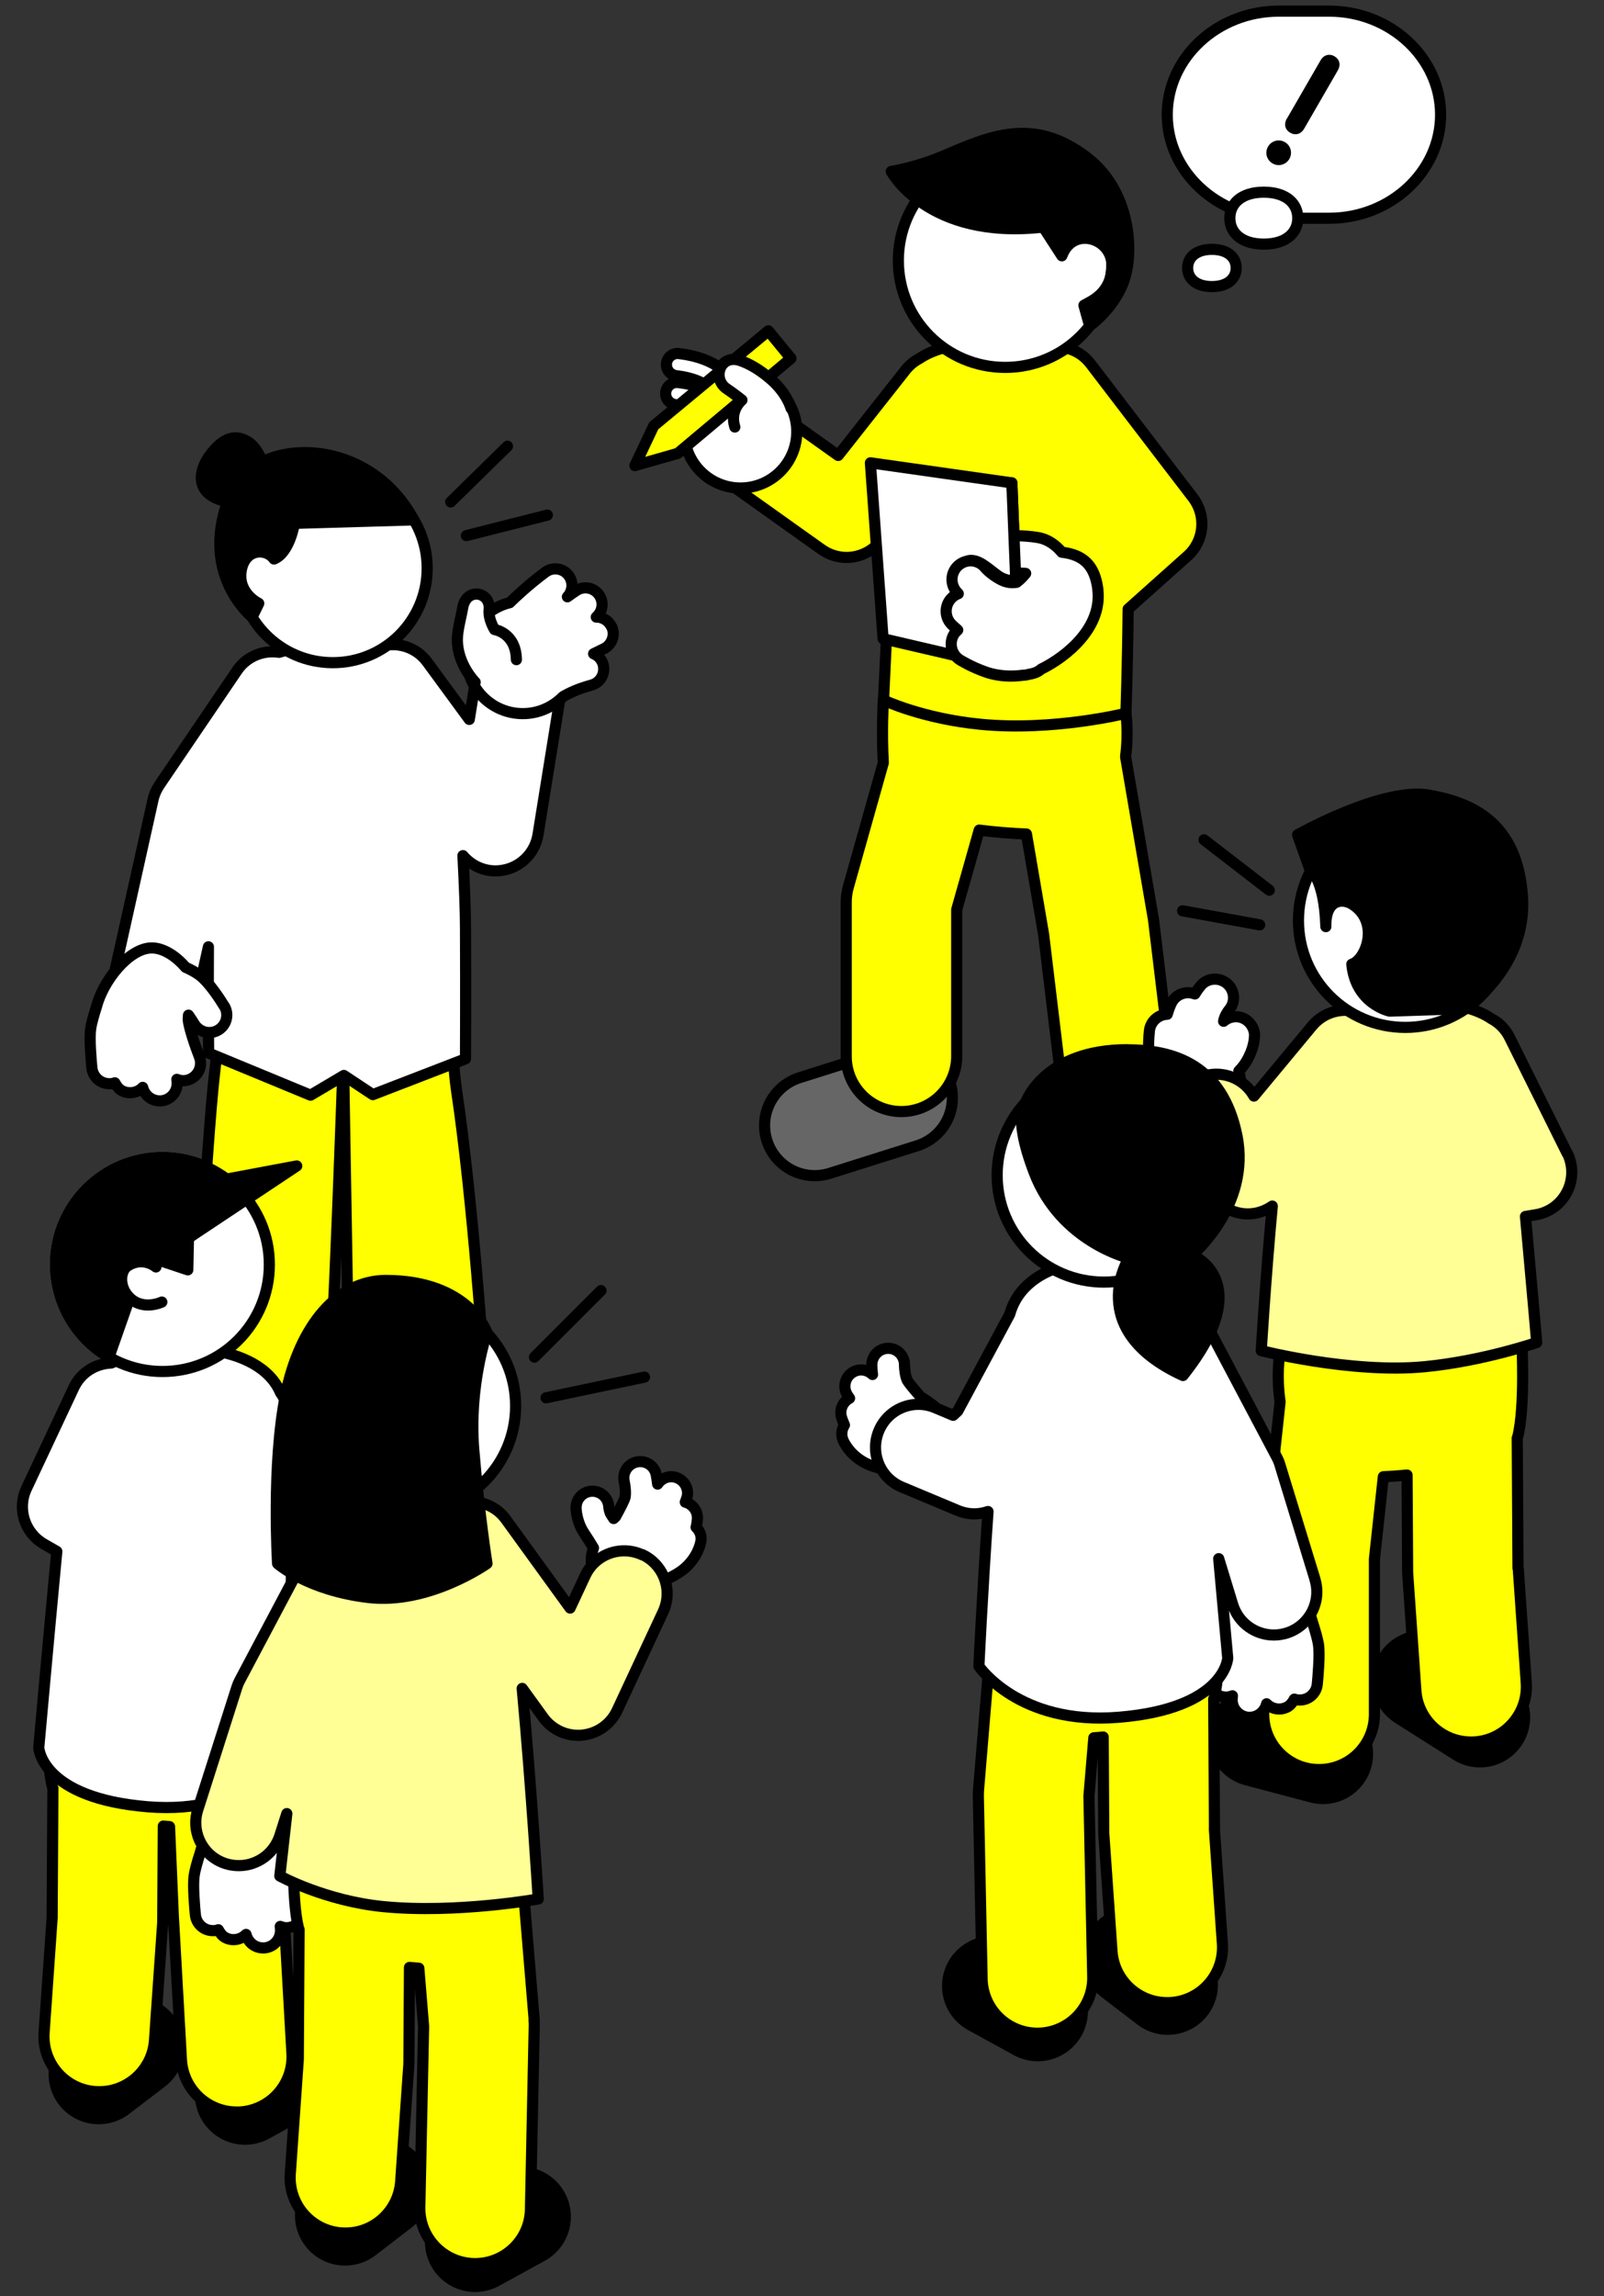 <?xml version="1.0" encoding="UTF-8"?>
<svg id="fig-fv__header" xmlns="http://www.w3.org/2000/svg" viewBox="0 0 144 206">
  <rect x="0" y="0" width="144" height="206" fill="#333333" stroke="none"/>
  <defs>
    <style>
      .cls-1 {
        stroke-width: 9px;
      }

      .cls-1, .cls-2, .cls-3, .cls-4, .cls-5, .cls-6, .cls-7, .cls-8, .cls-9, .cls-10 {
        stroke-linecap: round;
        stroke-linejoin: round;
      }

      .cls-1, .cls-2, .cls-3, .cls-4, .cls-6, .cls-7, .cls-10 {
        fill: none;
      }

      .cls-1, .cls-2, .cls-3, .cls-5, .cls-6, .cls-7, .cls-8, .cls-9 {
        stroke: #000;
      }

      .cls-2 {
        stroke-width: 7px;
      }

      .cls-3 {
        stroke-width: 3px;
      }

      .cls-4 {
        stroke: #666;
        stroke-width: 8px;
      }

      .cls-5, .cls-11 {
        fill: #fff;
      }

      .cls-6 {
        stroke-width: 10px;
      }

      .cls-12, .cls-9 {
        fill: #ff0;
      }

      .cls-10 {
        stroke: #fff;
      }

      .cls-13 {
        fill: #ffff96;
      }
    </style>
  </defs>
  <g>
    <g>
      <line class="cls-6" x1="81" y1="98.49" x2="73.14" y2="100.97"/>
      <line class="cls-4" x1="81" y1="98.49" x2="73.14" y2="100.97"/>
    </g>
    <g>
      <line class="cls-6" x1="99.82" y1="96.31" x2="103.49" y2="103.73"/>
      <line class="cls-4" x1="99.82" y1="96.31" x2="103.49" y2="103.73"/>
    </g>
    <g>
      <path class="cls-12" d="M105.12,95.44l-1.56-12.91c0-.08-.02-.16-.04-.24l-2.47-14.4c.29-2.27.02-3.91.02-3.91l-1.58-.09c-1.1-1.14-2.73-1.73-4.41-1.45-.89.15-1.66.55-2.31,1.08l-6.77-.37s-.03-.01-.04-.02c-.73-.2-1.46-.22-2.16-.1l-4.5-.24s-.16,2.98,0,5.64l-3.14,11.14c-.12.44-.19.89-.19,1.34v13.84c-.01,2.74,2.21,4.97,4.95,4.97h0c2.74,0,4.96-2.22,4.97-4.96v-13.16s2.02-7.13,2.02-7.13c1.42.18,2.87.3,4.24.35l1.54,9,1.54,12.79c.3,2.52,2.45,4.37,4.92,4.37.2,0,.4-.01.6-.04,2.72-.33,4.66-2.8,4.33-5.52Z"/>
      <path class="cls-7" d="M105.12,95.44l-1.56-12.91c0-.08-.02-.16-.04-.24l-2.47-14.4c.29-2.27.02-3.91.02-3.91l-1.58-.09c-1.1-1.14-2.73-1.73-4.41-1.45-.89.15-1.66.55-2.31,1.08l-6.77-.37s-.03-.01-.04-.02c-.73-.2-1.46-.22-2.16-.1l-4.5-.24s-.16,2.98,0,5.64l-3.14,11.14c-.12.44-.19.89-.19,1.34v13.84c-.01,2.74,2.21,4.97,4.95,4.97h0c2.74,0,4.96-2.22,4.97-4.96v-13.16s2.02-7.13,2.02-7.13c1.42.18,2.87.3,4.24.35l1.54,9,1.54,12.79c.3,2.52,2.45,4.37,4.92,4.37.2,0,.4-.01.6-.04,2.72-.33,4.66-2.8,4.33-5.52Z"/>
    </g>
    <g>
      <path class="cls-12" d="M107.1,44.65l-9.21-12.03c-1.06-1.38-2.86-1.83-4.4-1.26-3.99-1.04-8.63-.79-10.96.81-.46.24-.88.58-1.23,1.02l-6.05,7.67-5.23-3.72c-1.74-1.24-4.15-.83-5.39.91-1.24,1.74-.83,4.15.91,5.39l8.22,5.85c.68.48,1.46.72,2.24.72,1.14,0,2.28-.51,3.04-1.47l1.07-1.36c-.43,7.62-.79,15.63-.79,15.63,0,0,3.48,1.66,8.74,2.17,6.55.63,13.02-.99,13.02-.99,0,0,.15-4.19.2-9.35l5.33-4.76c1.51-1.35,1.72-3.62.49-5.23Z"/>
      <path class="cls-7" d="M107.1,44.65l-9.21-12.03c-1.06-1.38-2.86-1.83-4.4-1.26-3.99-1.04-8.63-.79-10.96.81-.46.24-.88.58-1.23,1.02l-6.05,7.67-5.23-3.72c-1.74-1.24-4.15-.83-5.39.91-1.24,1.74-.83,4.15.91,5.39l8.22,5.85c.68.48,1.46.72,2.24.72,1.14,0,2.28-.51,3.04-1.47l1.07-1.36c-.43,7.62-.79,15.63-.79,15.63,0,0,3.48,1.66,8.74,2.17,6.55.63,13.02-.99,13.02-.99,0,0,.15-4.19.2-9.35l5.33-4.76c1.51-1.35,1.72-3.62.49-5.23Z"/>
    </g>
    <g>
      <path class="cls-5" d="M99.83,23.37c0-5.3-4.29-9.59-9.59-9.59s-9.59,4.29-9.59,9.59,4.29,9.59,9.59,9.59,9.59-4.29,9.59-9.59Z"/>
      <path class="cls-8" d="M97.82,29.23l-.51-1.84c.58-.35,2.52-1.05,2.51-3.6-.01-2.46-3.51-3.52-4.49-.84l-1.67-2.58c-10.36,1.18-13.65-4.99-13.65-4.99,0,0,2.17-.33,4.66-1.38,4.13-1.75,8.13-3.63,13.03.22,3.58,2.82,4.06,7.74,3.36,10.44-.73,2.82-3.24,4.58-3.24,4.58Z"/>
    </g>
    <g>
      <g>
        <path class="cls-3" d="M64.78,37.21s-.78-1.53-4.02-1.9"/>
        <path class="cls-10" d="M64.78,37.21s-.78-1.53-4.02-1.9"/>
      </g>
      <g>
        <path class="cls-3" d="M64.84,34.62s-.78-1.53-4.01-1.91"/>
        <path class="cls-10" d="M64.84,34.62s-.78-1.53-4.01-1.91"/>
      </g>
      <path class="cls-5" d="M71.53,38.73c0,2.79-2.26,5.05-5.05,5.05s-5.05-2.26-5.05-5.05,2.26-5.05,5.05-5.05,5.05,2.26,5.05,5.05Z"/>
      <polygon class="cls-9" points="68.98 29.68 58.69 38.2 57 41.77 60.85 40.67 71.01 32.15 68.98 29.68"/>
      <path class="cls-5" d="M71.01,36.62s-.34-1.34-1.86-2.64c-.93-.8-1.83-1.33-2.67-1.62-1.83-.65-2.58,1.61-1.25,2.51.72.48,1.38,1.02,1.38,1.02,0,0-1.12.89-.64,2.42"/>
    </g>
    <g>
      <polyline class="cls-5" points="91.17 51.59 90.84 43.32 78.14 41.52 79.28 57.3 90.69 59.96"/>
      <g>
        <path class="cls-11" d="M98.56,52.85c-.28-2.11-1.27-3.08-3.24-3.31-.48-.58-1.19-1.16-2.16-1.32-1.23-.21-2.66-.16-2.72-.16-.92.03-1.64.81-1.61,1.73.03.92.82,1.66,1.73,1.61,0,0,.78-.02,1.52.04-.24.3-.51.58-.81.8-.33.06-.86.07-1.45-.25-.88-.47-1.34-1.01-1.37-1.04-.57-.72-1.6-.85-2.33-.29-.73.56-.87,1.61-.31,2.35.02.03.1.12.22.25-.21.08-.4.19-.57.36-.67.64-.69,1.7-.06,2.37.05.05.26.26.58.53-.12.11-.24.23-.33.37-.49.78-.25,1.82.53,2.31.1.06,1.04.64,2.3,1.08.79.28,1.58.37,2.28.37.44,0,.83-.04,1.16-.08.08,0,.16,0,.25-.03.02,0,.05-.02.08-.02.3-.05.51-.11.57-.13.25-.07.47-.2.65-.36,2.29-1.12,5.53-3.75,5.08-7.18Z"/>
        <path class="cls-7" d="M98.56,52.85c-.28-2.11-1.27-3.08-3.24-3.31-.48-.58-1.19-1.16-2.16-1.32-1.23-.21-2.66-.16-2.72-.16-.92.03-1.64.81-1.61,1.73.03.92.82,1.66,1.73,1.61,0,0,.78-.02,1.52.04-.24.3-.51.58-.81.8-.33.06-.86.07-1.45-.25-.88-.47-1.34-1.01-1.37-1.04-.57-.72-1.6-.85-2.33-.29-.73.56-.87,1.61-.31,2.35.02.03.1.12.22.25-.21.08-.4.19-.57.36-.67.64-.69,1.7-.06,2.37.05.05.26.26.58.53-.12.11-.24.23-.33.37-.49.78-.25,1.82.53,2.31.1.06,1.04.64,2.3,1.08.79.28,1.58.37,2.28.37.44,0,.83-.04,1.16-.08.08,0,.16,0,.25-.03.02,0,.05-.02.08-.02.3-.05.51-.11.57-.13.25-.07.47-.2.65-.36,2.29-1.12,5.53-3.75,5.08-7.18Z"/>
      </g>
      <path class="cls-5" d="M90.84,43.32l.35,8.76s-.8.13-1.6-.43c-.91-.65-1.76-1.54-2.65-1.35"/>
    </g>
  </g>
  <g>
    <g>
      <line class="cls-1" x1="21.81" y1="130.5" x2="24.1" y2="125.45"/>
      <line class="cls-2" x1="21.81" y1="130.5" x2="24.1" y2="125.45"/>
    </g>
    <g>
      <line class="cls-1" x1="38.67" y1="130.5" x2="35.5" y2="125.4"/>
      <line class="cls-2" x1="38.67" y1="130.5" x2="35.5" y2="125.4"/>
    </g>
    <g>
      <path class="cls-11" d="M39.93,103.96l-.85-8.01c.7-2.67-.21-7.06-.21-7.06l-16.79-1.44s-1.7,2.81-1.09,6.42c-.36.61-.56,1.32-.52,2.08l.57,11.73-.6,16.88c-.07,2.06,1.54,3.79,3.6,3.87.05,0,.09,0,.13,0,2,0,3.66-1.59,3.73-3.6l.61-17.04c0-.1,0-.21,0-.31l-.43-8.97c1.22.1,2.52.14,3.78.11l.62,5.86-.78,19.69c-.08,2.06,1.52,3.8,3.58,3.88.05,0,.1,0,.15,0,1.99,0,3.65-1.58,3.73-3.59l.79-19.96c0-.18,0-.36-.02-.54Z"/>
      <path class="cls-7" d="M39.93,103.96l-.85-8.01c.7-2.67-.21-7.06-.21-7.06l-16.79-1.44s-1.7,2.81-1.09,6.42c-.36.61-.56,1.32-.52,2.08l.57,11.73-.6,16.88c-.07,2.06,1.54,3.79,3.6,3.87.05,0,.09,0,.13,0,2,0,3.66-1.59,3.73-3.6l.61-17.04c0-.1,0-.21,0-.31l-.43-8.97c1.22.1,2.52.14,3.78.11l.62,5.86-.78,19.69c-.08,2.06,1.52,3.8,3.58,3.88.05,0,.1,0,.15,0,1.99,0,3.65-1.58,3.73-3.59l.79-19.96c0-.18,0-.36-.02-.54Z"/>
    </g>
    <path class="cls-9" d="M40.54,85.88s-.17,7.83.45,11.97c1.45,9.64,2.47,24.79,2.47,24.79l-4.46,2.88-7.69-2.54-.48-28.36s-.99,28.64-1.31,28.84c-1.29.82-6.25,2.13-6.25,2.13l-5.77-3.78s1.04-18.99,1.74-25.33c.86-7.76,1.6-10.77,1.6-10.77l19.69.18Z"/>
    <g>
      <path class="cls-11" d="M47.12,57.87c-2.1-.34-4.09,1.09-4.43,3.2l-.56,3.47-3.77-5.14c-1.15-1.57-3.25-2-4.91-1.12-2.85-.59-6.02-.49-8.39.24-1.43-.22-2.91.36-3.78,1.64l-6.96,10.25c-.27.4-.47.85-.58,1.33l-3.48,15.62c-.46,2.08.85,4.15,2.93,4.61.28.06.57.09.84.09,1.77,0,3.36-1.22,3.77-3.02l.91-4.1c-.03,4.37.02,9.53.02,9.53l9.15,3.78,2.99-1.77,2.6,1.72,8.32-3.21s.03-5.88,0-11.73c0-1.42-.1-4.01-.23-6.5.74.87,1.8,1.37,2.92,1.37.3,0,.6-.04.91-.11,1.51-.36,2.66-1.6,2.91-3.14l2.03-12.59c.34-2.11-1.09-4.09-3.2-4.43Z"/>
      <path class="cls-7" d="M47.12,57.87c-2.1-.34-4.09,1.09-4.43,3.2l-.56,3.47-3.77-5.14c-1.15-1.57-3.25-2-4.91-1.12-2.85-.59-6.02-.49-8.39.24-1.43-.22-2.91.36-3.78,1.64l-6.96,10.25c-.27.4-.47.85-.58,1.33l-3.48,15.62c-.46,2.08.85,4.15,2.93,4.61.28.06.57.09.84.09,1.77,0,3.36-1.22,3.77-3.02l.91-4.1c-.03,4.37.02,9.53.02,9.53l9.15,3.78,2.99-1.77,2.6,1.72,8.32-3.21s.03-5.88,0-11.73c0-1.42-.1-4.01-.23-6.5.74.87,1.8,1.37,2.92,1.37.3,0,.6-.04.91-.11,1.51-.36,2.66-1.6,2.91-3.14l2.03-12.59c.34-2.11-1.09-4.09-3.2-4.43Z"/>
    </g>
    <g>
      <path class="cls-11" d="M20.12,90.25c-.29-.48-1.32-2.11-2.21-2.77-.38-.28-.84-.52-1.25-.7-.86-1-2.01-1.77-3.1-1.74-2.02.07-4.31,2.95-4.91,5.31-.2.62-.44,1.43-.51,1.95-.13.87.05,2.9.11,3.5.08.81.76,1.42,1.56,1.42.05,0,.1,0,.15,0,.12-.01.24-.04.35-.08.16.3.35.55.6.69.24.14.51.2.78.2.28,0,.57-.08.82-.23.11-.07.21-.15.3-.25.17.7.79,1.21,1.52,1.21.04,0,.08,0,.13,0,.86-.07,1.51-.82,1.44-1.69,0-.07-.01-.16-.02-.24.18.07.37.12.56.12s.38-.03.57-.11c.81-.32,1.2-1.23.89-2.03-.38-.97-.94-2.63-1-3.3,0-.1,0-.26.02-.44.18.26.37.54.53.81.3.48.81.75,1.34.75.28,0,.56-.07.82-.23.74-.45.97-1.42.52-2.15Z"/>
      <path class="cls-7" d="M20.12,90.25c-.29-.48-1.32-2.11-2.21-2.77-.38-.28-.84-.52-1.25-.7-.86-1-2.01-1.77-3.1-1.74-2.02.07-4.31,2.95-4.91,5.31-.2.62-.44,1.43-.51,1.95-.13.87.05,2.9.11,3.5.08.81.76,1.42,1.56,1.42.05,0,.1,0,.15,0,.12-.01.24-.04.35-.08.16.3.35.55.6.69.24.14.51.2.78.2.28,0,.57-.08.82-.23.11-.07.21-.15.3-.25.17.7.79,1.21,1.52,1.21.04,0,.08,0,.13,0,.86-.07,1.51-.82,1.44-1.69,0-.07-.01-.16-.02-.24.18.07.37.12.56.12s.38-.03.57-.11c.81-.32,1.2-1.23.89-2.03-.38-.97-.94-2.63-1-3.3,0-.1,0-.26.02-.44.18.26.37.54.53.81.3.48.81.75,1.34.75.28,0,.56-.07.82-.23.74-.45.97-1.42.52-2.15Z"/>
    </g>
    <g>
      <g>
        <path class="cls-11" d="M54.88,56.19c-.26-.53-.8-.84-1.35-.83.56-.49.7-1.32.27-1.96-.46-.69-1.39-.87-2.07-.41-.29.19-.55.37-.79.55.49-.52.55-1.32.11-1.91-.49-.66-1.43-.79-2.09-.3-1.55,1.16-2.68,2.23-3.2,2.74-2.2.53-3.86,2.49-3.87,4.86-.02,2.79,2.22,5.07,5.01,5.09,1.43.01,2.71-.58,3.64-1.52.52-.31,1.34-.71,2.56-1.04.8-.22,1.26-1.04,1.05-1.84-.13-.46-.45-.8-.86-.97.31-.15.62-.3.92-.45.74-.36,1.05-1.26.69-2Z"/>
        <path class="cls-7" d="M54.88,56.19c-.26-.53-.8-.84-1.35-.83.56-.49.7-1.32.27-1.96-.46-.69-1.39-.87-2.07-.41-.29.19-.55.37-.79.55.49-.52.55-1.32.11-1.91-.49-.66-1.43-.79-2.09-.3-1.55,1.16-2.68,2.23-3.2,2.74-2.2.53-3.86,2.49-3.87,4.86-.02,2.79,2.22,5.07,5.01,5.09,1.43.01,2.71-.58,3.64-1.52.52-.31,1.34-.71,2.56-1.04.8-.22,1.26-1.04,1.05-1.84-.13-.46-.45-.8-.86-.97.31-.15.62-.3.92-.45.74-.36,1.05-1.26.69-2Z"/>
      </g>
      <path class="cls-5" d="M42.66,61.2s-1.61-1.6-1.6-3.83c0-.84.33-1.97.48-2.85.33-1.86,2.54-1.45,2.37.18-.09.86.49,1.78.49,1.78,0,0,1.92.28,1.96,2.7"/>
    </g>
    <path class="cls-5" d="M21.41,50.98c0-4.68,3.79-8.47,8.47-8.47s8.47,3.79,8.47,8.47-3.79,8.47-8.47,8.47-8.47-3.79-8.47-8.47Z"/>
    <path class="cls-8" d="M37.14,46.64l-10.71.31s-.41,2.63-1.83,3.2c-.73-1.01-2.64-.93-2.95,1.08-.31,2.01,1.58,2.9,1.58,2.9l-.6,1.23s-4.99-4.01-1.87-11.16c2.2-5.04,12.26-5.26,16.38,2.43Z"/>
    <path class="cls-8" d="M23.9,42.5s-.47-2.13-1.63-2.86c-1.16-.72-2.26-.38-3.44,1.22-.91,1.23-1.27,2.95.49,3.8,1.71.83,2.73,0,2.73,0l1.85-2.16Z"/>
  </g>
  <g>
    <g>
      <path class="cls-11" d="M112.63,92.92c0-.92-.75-1.71-1.67-1.71-.43,0-.82.16-1.11.41h0c.07-.44.37-.88.48-1.01.6-.69.54-1.74-.15-2.35-.69-.61-1.75-.55-2.36.14-.05.06-.29.34-.55.77-.79-.3-1.7.02-2.09.79-.04.07-.22.45-.39,1.03-.81.03-1.5.64-1.6,1.47,0,.06-.18,1.53,0,2.95.18,1.41.9,2.65.98,2.79.03.05.07.08.1.12.28.53.63,1.03.96,1.36.86.86,2.3,1.95,4.49.87,1.81-.89,1.89-2.77,1.5-4.47.25-.25.49-.55.69-.89.66-1.13.71-2.01.71-2.26Z"/>
      <path class="cls-7" d="M112.63,92.92c0-.92-.75-1.71-1.67-1.71-.43,0-.82.16-1.11.41h0c.07-.44.37-.88.48-1.01.6-.69.54-1.74-.15-2.35-.69-.61-1.75-.55-2.36.14-.05.06-.29.34-.55.77-.79-.3-1.7.02-2.09.79-.04.07-.22.45-.39,1.03-.81.03-1.5.64-1.6,1.47,0,.06-.18,1.53,0,2.95.18,1.41.9,2.65.98,2.79.03.05.07.08.1.12.28.53.63,1.03.96,1.36.86.86,2.3,1.95,4.49.87,1.81-.89,1.89-2.77,1.5-4.47.25-.25.49-.55.69-.89.66-1.13.71-2.01.71-2.26Z"/>
    </g>
    <g>
      <line class="cls-1" x1="127.66" y1="150.76" x2="132.87" y2="154.06"/>
      <line class="cls-2" x1="127.66" y1="150.76" x2="132.87" y2="154.06"/>
    </g>
    <g>
      <line class="cls-1" x1="118.77" y1="157.35" x2="112.91" y2="155.8"/>
      <line class="cls-2" x1="118.77" y1="157.35" x2="112.91" y2="155.8"/>
    </g>
    <g>
      <path class="cls-12" d="M136.28,140.68l-.07-11.67s.04-.09.05-.13c.67-2.68.37-8.42.37-8.42l-15.35.83c-.28-.08-.57-.15-.87-.18-.85-.09-1.67.06-2.41.36l-3.13.17s-.29,1.74.05,4.12l-1.44,13.3c-.02.18-.03.36-.03.53v14.19c0,2.74,2.22,4.97,4.97,4.97s4.97-2.22,4.97-4.97v-13.92l.8-7.38c.7-.03,1.41-.08,2.13-.15l.05,8.57c0,.11,0,.21.01.32l.73,10.44c.18,2.62,2.36,4.62,4.95,4.62.12,0,.23,0,.35-.01,2.74-.19,4.8-2.57,4.61-5.3l-.72-10.28Z"/>
      <path class="cls-7" d="M136.28,140.68l-.07-11.67s.04-.09.05-.13c.67-2.68.37-8.42.37-8.42l-15.35.83c-.28-.08-.57-.15-.87-.18-.85-.09-1.67.06-2.41.36l-3.13.17s-.29,1.74.05,4.12l-1.44,13.3c-.02.18-.03.36-.03.53v14.19c0,2.74,2.22,4.97,4.97,4.97s4.97-2.22,4.97-4.97v-13.92l.8-7.38c.7-.03,1.41-.08,2.13-.15l.05,8.57c0,.11,0,.21.01.32l.73,10.44c.18,2.62,2.36,4.62,4.95,4.62.12,0,.23,0,.35-.01,2.74-.19,4.8-2.57,4.61-5.3l-.72-10.28Z"/>
    </g>
    <g>
      <path class="cls-13" d="M140.69,103.46l-5.17-10.4c-.37-.74-.95-1.31-1.63-1.67-2.51-1.73-7.71-1.9-11.9-.56-1.46-.48-3.13-.06-4.18,1.19l-5.24,6.31-.03-.05c-1.08-1.84-3.45-2.46-5.28-1.38-1.84,1.08-2.46,3.44-1.38,5.28l2.82,4.81c.64,1.09,1.76,1.79,3.02,1.9.11,0,.21.01.32.01.79,0,1.54-.26,2.18-.7-.61,6.53-.99,12.97-.99,12.97,0,0,8.11,2.07,14.67,1.44,5.26-.51,10.06-2.17,10.06-2.17,0,0-.46-5.33-1.01-11.31l.91-.15c1.21-.19,2.26-.95,2.82-2.05.56-1.09.57-2.39.02-3.49Z"/>
      <path class="cls-7" d="M140.69,103.46l-5.17-10.4c-.37-.74-.95-1.31-1.63-1.67-2.51-1.73-7.71-1.9-11.9-.56-1.46-.48-3.13-.06-4.18,1.19l-5.24,6.31-.03-.05c-1.08-1.84-3.45-2.46-5.28-1.38-1.84,1.08-2.46,3.44-1.38,5.28l2.82,4.81c.64,1.09,1.76,1.79,3.02,1.9.11,0,.21.01.32.01.79,0,1.54-.26,2.18-.7-.61,6.53-.99,12.97-.99,12.97,0,0,8.11,2.07,14.67,1.44,5.26-.51,10.06-2.17,10.06-2.17,0,0-.46-5.33-1.01-11.31l.91-.15c1.21-.19,2.26-.95,2.82-2.05.56-1.09.57-2.39.02-3.49Z"/>
    </g>
    <path class="cls-5" d="M116.57,82.58c0-5.3,4.29-9.59,9.59-9.59s9.59,4.29,9.59,9.59-4.29,9.59-9.59,9.59-9.59-4.29-9.59-9.59Z"/>
    <path class="cls-8" d="M128.23,71.33c4.19.69,8.03,2.68,8.45,9.13.41,6.45-5.19,10.03-5.19,10.03l-6.74.22s-3.05-.64-3.39-4.21c1.3-.41,2.52-3.78.07-5.36-.96-.62-2.47-.41-2.4,1.99-.14-4.39-1.44-5.15-1.44-5.15l-1.1-3.09s7.55-4.26,11.74-3.57Z"/>
  </g>
  <g>
    <g>
      <g>
        <line class="cls-1" x1="12.07" y1="183.62" x2="8.86" y2="186.07"/>
        <line class="cls-2" x1="12.07" y1="183.62" x2="8.86" y2="186.07"/>
      </g>
      <g>
        <line class="cls-1" x1="22" y1="187.91" x2="26.1" y2="185.66"/>
        <line class="cls-2" x1="22" y1="187.91" x2="26.1" y2="185.66"/>
      </g>
      <g>
        <path class="cls-12" d="M25.47,171.4l-.64-15c-.01-.26-.06-.51-.11-.75.05-1.5-.11-2.49-.11-2.49l-1.28-.08c-.95-.93-2.25-1.48-3.67-1.42-1.05.05-2,.42-2.78,1l-12.59-.82s-.25,5.74.4,8.42c.01.05.04.11.06.16l-.07,11.64-.72,10.28c-.19,2.74,1.87,5.11,4.61,5.3.12,0,.24.01.35.01,2.58,0,4.77-2,4.95-4.62l.73-10.44c0-.1.01-.21.01-.32l.05-8.45c.19.02.37.03.56.05l.34,8.01.73,12.91c.15,2.64,2.34,4.68,4.95,4.68.09,0,.19,0,.29,0,2.74-.16,4.83-2.5,4.68-5.24l-.73-12.84Z"/>
        <path class="cls-7" d="M25.47,171.4l-.64-15c-.01-.26-.06-.51-.11-.75.05-1.5-.11-2.49-.11-2.49l-1.28-.08c-.95-.93-2.25-1.48-3.67-1.42-1.05.05-2,.42-2.78,1l-12.59-.82s-.25,5.74.4,8.42c.01.05.04.11.06.16l-.07,11.64-.72,10.28c-.19,2.74,1.87,5.11,4.61,5.3.12,0,.24.01.35.01,2.58,0,4.77-2,4.95-4.62l.73-10.44c0-.1.01-.21.01-.32l.05-8.45c.19.02.37.03.56.05l.34,8.01.73,12.91c.15,2.64,2.34,4.68,4.95,4.68.09,0,.19,0,.29,0,2.74-.16,4.83-2.5,4.68-5.24l-.73-12.84Z"/>
      </g>
      <g>
        <path class="cls-11" d="M31.08,134.96l-5.75-9.8c-.04-.07-.1-.13-.14-.2-1.91-4.55-10.32-4.86-15.2-2.68-1.4.05-2.73.85-3.36,2.2l-4.25,9.05c-.86,1.82-.17,3.99,1.57,4.99l1.15.66c-.8,8.44-1.62,17.6-1.62,17.6,0,0,.21,4.53,9.8,5.31,8.97.73,12.54-4.58,12.54-4.58,0,0,.32-8.43.34-16.77l1.51.03s.05,0,.07,0c1.37,0,2.64-.73,3.33-1.91.71-1.21.7-2.7,0-3.9Z"/>
        <path class="cls-7" d="M31.08,134.96l-5.75-9.8c-.04-.07-.1-.13-.14-.2-1.91-4.55-10.32-4.86-15.2-2.68-1.4.05-2.73.85-3.36,2.2l-4.25,9.05c-.86,1.82-.17,3.99,1.57,4.99l1.15.66c-.8,8.44-1.62,17.6-1.62,17.6,0,0,.21,4.53,9.8,5.31,8.97.73,12.54-4.58,12.54-4.58,0,0,.32-8.43.34-16.77l1.51.03s.05,0,.07,0c1.37,0,2.64-.73,3.33-1.91.71-1.21.7-2.7,0-3.9Z"/>
      </g>
      <path class="cls-5" d="M24.18,113.45c0-5.3-4.3-9.59-9.59-9.59s-9.59,4.29-9.59,9.59,4.29,9.59,9.59,9.59,9.59-4.29,9.59-9.59Z"/>
    </g>
    <path class="cls-8" d="M18.65,104.76c-1.23-.58-2.61-.9-4.06-.9-5.3,0-9.59,4.29-9.59,9.59,0,3.54,1.92,6.64,4.78,8.3l3.2-9.12,3.88,1.29.1-4.86s.7-3.82,1.7-4.3Z"/>
    <path class="cls-8" d="M4.99,113.45c0-5.3,4.29-9.59,9.59-9.59,2.12,0,4,.77,5.55,1.96l6.51-1.22-8.89,5.91-11.36,7.64c-.81-1.41-1.4-2.95-1.4-4.69Z"/>
    <path class="cls-5" d="M14,113.66s-1.14-.98-2.53-.1c-.69.44-.83,1.86.15,2.84,1.22,1.22,2.91.41,2.91.41"/>
  </g>
  <g>
    <g>
      <path class="cls-11" d="M29.41,166.22c-.29-.48-1.32-2.11-2.21-2.76-.38-.28-.84-.52-1.25-.7-.86-1-2.01-1.77-3.1-1.74-2.01.06-4.31,2.94-4.91,5.3-.2.62-.44,1.44-.51,1.96-.13.87.05,2.9.11,3.5.08.81.76,1.42,1.56,1.42.05,0,.1,0,.15,0,.12-.01.24-.04.35-.08.16.3.35.55.6.69.24.14.51.2.77.2.28,0,.57-.08.82-.23.11-.07.21-.15.3-.24.17.7.79,1.21,1.52,1.21.04,0,.08,0,.13,0,.86-.07,1.51-.82,1.44-1.69,0-.07-.01-.16-.02-.24.18.07.37.12.56.12s.38-.04.57-.11c.81-.32,1.2-1.23.89-2.03-.38-.97-.94-2.63-1-3.3,0-.1,0-.26.02-.44.18.26.37.54.53.81.3.48.81.75,1.34.75.28,0,.56-.07.82-.23.74-.45.97-1.42.52-2.15Z"/>
      <path class="cls-7" d="M29.41,166.22c-.29-.48-1.32-2.11-2.21-2.76-.38-.28-.84-.52-1.25-.7-.86-1-2.01-1.77-3.1-1.74-2.01.06-4.31,2.94-4.91,5.3-.2.62-.44,1.44-.51,1.96-.13.87.05,2.9.11,3.5.08.81.76,1.42,1.56,1.42.05,0,.1,0,.15,0,.12-.01.24-.04.35-.08.16.3.35.55.6.69.24.14.51.2.77.2.28,0,.57-.08.82-.23.11-.07.21-.15.3-.24.17.7.79,1.21,1.52,1.21.04,0,.08,0,.13,0,.86-.07,1.51-.82,1.44-1.69,0-.07-.01-.16-.02-.24.18.07.37.12.56.12s.38-.04.57-.11c.81-.32,1.2-1.23.89-2.03-.38-.97-.94-2.63-1-3.3,0-.1,0-.26.02-.44.18.26.37.54.53.81.3.48.81.75,1.34.75.28,0,.56-.07.82-.23.74-.45.97-1.42.52-2.15Z"/>
    </g>
    <g>
      <path class="cls-11" d="M62.5,137.02c.07-.35.1-.62.11-.74.05-.71-.42-1.34-1.09-1.52.09-.22.14-.38.15-.42.22-.77-.23-1.57-1-1.8-.63-.19-1.28.08-1.63.6-.05-.44-.12-.78-.14-.89-.18-.79-.97-1.27-1.76-1.09-.79.18-1.28.97-1.1,1.76.08.37.16,1.06.07,1.43-.06.23-.42.94-.85,1.72-.06.05-.11.11-.17.16-.08-.12-.15-.24-.22-.34-.14-.21-.21-.58-.22-.73-.05-.8-.72-1.42-1.54-1.38-.81.04-1.43.73-1.39,1.54,0,.21.09,1.28.71,2.2.27.4.6.93.85,1.35-.32.92-.31,1.89.47,2.76,1.42,1.6,3.03,1.55,4.01,1.14.48-.2,1.17-.54,1.73-.94.58-.24,1.42-.64,2.01-1.16,1.13-1,1.38-2.16,1.42-2.38.09-.49-.09-.96-.43-1.28Z"/>
      <path class="cls-7" d="M62.5,137.02c.07-.35.1-.62.11-.74.05-.71-.42-1.34-1.09-1.52.09-.22.14-.38.15-.42.22-.77-.23-1.57-1-1.8-.63-.19-1.28.08-1.63.6-.05-.44-.12-.78-.14-.89-.18-.79-.97-1.27-1.76-1.09-.79.18-1.28.97-1.1,1.76.08.37.16,1.06.07,1.43-.06.23-.42.94-.85,1.72-.06.05-.11.11-.17.16-.08-.12-.15-.24-.22-.34-.14-.21-.21-.58-.22-.73-.05-.8-.72-1.42-1.54-1.38-.81.04-1.43.73-1.39,1.54,0,.21.09,1.28.71,2.2.27.4.6.93.85,1.35-.32.92-.31,1.89.47,2.76,1.42,1.6,3.03,1.55,4.01,1.14.48-.2,1.17-.54,1.73-.94.58-.24,1.42-.64,2.01-1.16,1.13-1,1.38-2.16,1.42-2.38.09-.49-.09-.96-.43-1.28Z"/>
    </g>
    <g>
      <line class="cls-1" x1="34.18" y1="196.29" x2="30.98" y2="198.75"/>
      <line class="cls-2" x1="34.18" y1="196.29" x2="30.98" y2="198.75"/>
    </g>
    <g>
      <line class="cls-1" x1="42.65" y1="201.12" x2="46.75" y2="198.87"/>
      <line class="cls-2" x1="42.65" y1="201.12" x2="46.75" y2="198.87"/>
    </g>
    <g>
      <path class="cls-12" d="M47.96,181.24l-1.03-12.36c-.02-.18-.06-.35-.1-.52.05-1.52-.11-2.52-.11-2.52l-1.29-.08c-1-.97-2.38-1.54-3.87-1.41-.97.08-1.85.45-2.57.99l-12.6-.82s-.25,5.74.4,8.42c.01.06.04.11.06.16l-.07,11.64-.72,10.28c-.19,2.74,1.87,5.11,4.61,5.3.12,0,.24.01.35.01,2.58,0,4.76-2,4.95-4.62l.73-10.44c0-.11.01-.21.01-.32l.05-8.45c.28.03.56.05.84.07l.43,5.22-.34,16.21c-.06,2.74,2.12,5.01,4.86,5.07.04,0,.07,0,.11,0,2.69,0,4.91-2.16,4.96-4.86l.34-16.46c0-.17,0-.34-.02-.52Z"/>
      <path class="cls-7" d="M47.96,181.24l-1.03-12.36c-.02-.18-.06-.35-.1-.52.05-1.52-.11-2.52-.11-2.52l-1.29-.08c-1-.97-2.38-1.54-3.87-1.41-.97.08-1.85.45-2.57.99l-12.6-.82s-.25,5.74.4,8.42c.01.06.04.11.06.16l-.07,11.64-.72,10.28c-.19,2.74,1.87,5.11,4.61,5.3.12,0,.24.01.35.01,2.58,0,4.76-2,4.95-4.62l.73-10.44c0-.11.01-.21.01-.32l.05-8.45c.28.03.56.05.84.07l.43,5.22-.34,16.21c-.06,2.74,2.12,5.01,4.86,5.07.04,0,.07,0,.11,0,2.69,0,4.91-2.16,4.96-4.86l.34-16.46c0-.17,0-.34-.02-.52Z"/>
    </g>
    <g>
      <path class="cls-13" d="M57.67,139.49c-1.93-.9-4.23-.07-5.13,1.86l-1.36,2.91-5.77-7.96c-.88-1.21-2.32-1.74-3.7-1.54-2.99-1.38-7.15-1.16-9.99.22-1.19.16-2.29.87-2.9,2.01l-7.28,13.73c-.11.2-.2.41-.27.63l-3.51,10.99c-.65,2.03.47,4.21,2.5,4.85.39.12.79.18,1.18.18,1.64,0,3.15-1.05,3.68-2.69l.63-1.98c-.37,3.31-.63,5.6-.63,5.6,0,0,4.08,2.24,9.34,2.75,6.55.63,13.86-.69,13.86-.69,0,0-.61-9.95-1.44-18.89l1.89,2.61c.73,1.01,1.9,1.6,3.13,1.6.12,0,.25,0,.37-.02,1.36-.13,2.55-.97,3.13-2.21l4.13-8.85c.9-1.93.07-4.23-1.86-5.13Z"/>
      <path class="cls-7" d="M57.67,139.49c-1.93-.9-4.23-.07-5.13,1.86l-1.36,2.91-5.77-7.96c-.88-1.21-2.32-1.74-3.7-1.54-2.99-1.38-7.15-1.16-9.99.22-1.19.16-2.29.87-2.9,2.01l-7.28,13.73c-.11.2-.2.41-.27.63l-3.51,10.99c-.65,2.03.47,4.21,2.5,4.85.39.12.79.18,1.18.18,1.64,0,3.15-1.05,3.68-2.69l.63-1.98c-.37,3.31-.63,5.6-.63,5.6,0,0,4.08,2.24,9.34,2.75,6.55.63,13.86-.69,13.86-.69,0,0-.61-9.95-1.44-18.89l1.89,2.61c.73,1.01,1.9,1.6,3.13,1.6.12,0,.25,0,.37-.02,1.36-.13,2.55-.97,3.13-2.21l4.13-8.85c.9-1.93.07-4.23-1.86-5.13Z"/>
    </g>
    <path class="cls-5" d="M46.29,126.13c0-5.3-4.29-9.59-9.59-9.59s-9.59,4.29-9.59,9.59,4.29,9.59,9.59,9.59,9.59-4.29,9.59-9.59Z"/>
    <path class="cls-8" d="M34.63,114.87c-4.24,0-7.72,3.94-9,10.28-1.26,6.27-.71,15.12-.71,15.12,0,0,2.67,2.39,8.12,3.04,5.46.66,10.68-3.04,10.68-3.04,0,0-.73-4.59-1.19-10.27-.46-5.68,1.19-10.46,1.19-10.46,0,0-1.65-4.67-9.09-4.67Z"/>
  </g>
  <g>
    <g>
      <path class="cls-11" d="M118.38,147.59c-.08-.52-.32-1.34-.52-1.96-.6-2.35-2.9-5.23-4.91-5.29-1.09-.03-2.24.74-3.1,1.74-.41.18-.87.41-1.25.7-.88.66-1.91,2.28-2.21,2.77-.45.74-.22,1.7.52,2.15.25.16.54.23.81.23.53,0,1.05-.27,1.34-.75.16-.27.35-.55.53-.81.02.18.03.34.02.44-.06.67-.62,2.34-1,3.3-.32.81.08,1.72.89,2.03.19.07.38.11.57.11s.39-.05.57-.12c0,.08-.01.17-.02.24-.07.86.58,1.62,1.44,1.69.04,0,.08,0,.13,0,.73,0,1.35-.51,1.52-1.21.09.09.19.18.3.24.25.15.54.23.82.23.27,0,.53-.07.77-.2.24-.14.44-.39.6-.69.11.04.23.07.35.08.05,0,.1,0,.15,0,.8,0,1.48-.61,1.56-1.42.06-.6.24-2.64.11-3.5Z"/>
      <path class="cls-7" d="M118.38,147.59c-.08-.52-.32-1.34-.52-1.96-.6-2.35-2.9-5.23-4.91-5.29-1.09-.03-2.24.74-3.1,1.74-.41.18-.87.41-1.25.7-.88.66-1.91,2.28-2.21,2.77-.45.74-.22,1.7.52,2.15.25.16.54.23.81.23.53,0,1.05-.27,1.34-.75.16-.27.35-.55.53-.81.02.18.03.34.02.44-.06.67-.62,2.34-1,3.3-.32.81.08,1.72.89,2.03.19.07.38.11.57.11s.39-.05.57-.12c0,.08-.01.17-.02.24-.07.86.58,1.62,1.44,1.69.04,0,.08,0,.13,0,.73,0,1.35-.51,1.52-1.21.09.09.19.18.3.24.25.15.54.23.82.23.27,0,.53-.07.77-.2.24-.14.44-.39.6-.69.11.04.23.07.35.08.05,0,.1,0,.15,0,.8,0,1.48-.61,1.56-1.42.06-.6.24-2.64.11-3.5Z"/>
    </g>
    <g>
      <path class="cls-11" d="M82.67,125.33c-.6-.67-1.1-1.28-1.21-1.48-.18-.35-.26-1.04-.26-1.42,0-.81-.65-1.47-1.46-1.47h0c-.81,0-1.46.65-1.47,1.46,0,.12,0,.46.06.89-.45-.43-1.14-.55-1.72-.23-.71.39-.97,1.28-.58,1.99.02.04.1.18.24.37-.61.32-.93,1.04-.72,1.72.03.11.12.36.26.68-.25.39-.32.9-.12,1.37.09.21.59,1.28,1.92,2,.7.38,1.6.58,2.22.68.64.27,1.39.44,1.9.53,1.05.18,2.63-.13,3.66-2.01,1.22-2.24-1.16-4.15-2.72-5.09Z"/>
      <path class="cls-7" d="M82.67,125.33c-.6-.67-1.1-1.28-1.21-1.48-.18-.35-.26-1.04-.26-1.42,0-.81-.65-1.47-1.46-1.47h0c-.81,0-1.46.65-1.47,1.46,0,.12,0,.46.06.89-.45-.43-1.14-.55-1.72-.23-.71.39-.97,1.28-.58,1.99.02.04.1.18.24.37-.61.32-.93,1.04-.72,1.72.03.11.12.36.26.68-.25.39-.32.9-.12,1.37.09.21.59,1.28,1.92,2,.7.38,1.6.58,2.22.68.64.27,1.39.44,1.9.53,1.05.18,2.63-.13,3.66-2.01,1.22-2.24-1.16-4.15-2.72-5.09Z"/>
    </g>
    <g>
      <line class="cls-1" x1="101.63" y1="175.59" x2="104.84" y2="178.05"/>
      <line class="cls-2" x1="101.63" y1="175.59" x2="104.84" y2="178.05"/>
    </g>
    <g>
      <line class="cls-1" x1="93.17" y1="180.42" x2="89.07" y2="178.17"/>
      <line class="cls-2" x1="93.17" y1="180.42" x2="89.07" y2="178.17"/>
    </g>
    <g>
      <path class="cls-12" d="M109.03,164.05l-.07-11.64c.02-.05.05-.11.06-.16.64-2.68.4-8.42.4-8.42l-12.6.82c-.72-.55-1.6-.91-2.57-.99-1.48-.12-2.86.44-3.86,1.41l-1.3.08s-.16,1.01-.11,2.53c-.03.17-.08.34-.1.52l-1.03,12.36c-.01.17-.02.34-.02.52l.34,16.46c.06,2.71,2.27,4.86,4.96,4.86.04,0,.07,0,.11,0,2.74-.06,4.92-2.33,4.86-5.07l-.34-16.21.44-5.22c.28-.02.56-.04.84-.07l.05,8.45c0,.11,0,.21.01.32l.73,10.44c.18,2.62,2.36,4.62,4.95,4.62.12,0,.23,0,.35-.01,2.74-.19,4.8-2.56,4.61-5.3l-.72-10.28Z"/>
      <path class="cls-7" d="M109.03,164.05l-.07-11.64c.02-.05.05-.11.06-.16.64-2.68.4-8.42.4-8.42l-12.6.82c-.72-.55-1.6-.91-2.57-.99-1.48-.12-2.86.44-3.86,1.41l-1.3.08s-.16,1.01-.11,2.53c-.03.17-.08.34-.1.52l-1.03,12.36c-.01.17-.02.34-.02.52l.34,16.46c.06,2.71,2.27,4.86,4.96,4.86.04,0,.07,0,.11,0,2.74-.06,4.92-2.33,4.86-5.07l-.34-16.21.44-5.22c.28-.02.56-.04.84-.07l.05,8.45c0,.11,0,.21.01.32l.73,10.44c.18,2.62,2.36,4.62,4.95,4.62.12,0,.23,0,.35-.01,2.74-.19,4.8-2.56,4.61-5.3l-.72-10.28Z"/>
    </g>
    <g>
      <path class="cls-11" d="M118.06,141.7l-3.16-10.31c-.07-.23-.16-.46-.28-.67l-7.63-14.42c-.6-1.14-1.71-1.85-2.9-2.01-4.28-2.08-11.57-1.55-13.3,3.17-.05.13-.09.28-.14.44l-4.67,8.69-.41.38-1.62-.68c-1.97-.83-4.23.1-5.05,2.07-.82,1.97.1,4.23,2.07,5.05l5.02,2.1c.49.2.99.3,1.49.3.42,0,.83-.08,1.22-.21-.51,7.27-.82,13.88-.82,13.88,0,0,3.57,5.31,12.54,4.58,9.58-.78,9.8-5.31,9.8-5.31,0,0-.35-3.88-.81-8.92l1.26,4.12c.51,1.66,2.04,2.73,3.69,2.73.38,0,.76-.06,1.13-.17,2.04-.63,3.18-2.79,2.56-4.82Z"/>
      <path class="cls-7" d="M118.06,141.7l-3.16-10.31c-.07-.23-.16-.46-.28-.67l-7.63-14.42c-.6-1.14-1.71-1.85-2.9-2.01-4.28-2.08-11.57-1.55-13.3,3.17-.05.13-.09.28-.14.44l-4.67,8.69-.41.38-1.62-.68c-1.97-.83-4.23.1-5.05,2.07-.82,1.97.1,4.23,2.07,5.05l5.02,2.1c.49.2.99.3,1.49.3.42,0,.83-.08,1.22-.21-.51,7.27-.82,13.88-.82,13.88,0,0,3.57,5.31,12.54,4.58,9.58-.78,9.8-5.31,9.8-5.31,0,0-.35-3.88-.81-8.92l1.26,4.12c.51,1.66,2.04,2.73,3.69,2.73.38,0,.76-.06,1.13-.17,2.04-.63,3.18-2.79,2.56-4.82Z"/>
    </g>
    <path class="cls-5" d="M89.52,105.43c0-5.3,4.29-9.59,9.59-9.59s9.59,4.29,9.59,9.59-4.29,9.59-9.59,9.59-9.59-4.29-9.59-9.59Z"/>
    <path class="cls-8" d="M101.19,94.18c4.24,0,8.58,1.37,9.86,7.71,1.26,6.27-4.03,10.71-4.03,10.71,0,0,5.95,2.29-.82,10.8-8.97-4.12-4.85-10.53-4.85-10.53,0,0-6.13-1.46-8.51-7.69-2.03-5.32-.73-6.34-.73-6.34,0,0,1.65-4.67,9.09-4.67Z"/>
  </g>
  <g>
    <line class="cls-7" x1="47.98" y1="121.75" x2="53.95" y2="115.78"/>
    <line class="cls-7" x1="49.02" y1="125.4" x2="57.86" y2="123.54"/>
  </g>
  <g>
    <line class="cls-7" x1="40.46" y1="45.03" x2="45.56" y2="40.03"/>
    <line class="cls-7" x1="41.87" y1="48.05" x2="49.14" y2="46.21"/>
  </g>
  <g>
    <line class="cls-7" x1="113.95" y1="79.86" x2="108.09" y2="75.34"/>
    <line class="cls-7" x1="113.09" y1="82.97" x2="106.17" y2="81.71"/>
  </g>
  <g>
    <g>
      <path class="cls-11" d="M129.33,10.29c0,5.11-4.5,9.29-10,9.29h-4.54c-5.5,0-10-4.18-10-9.29s4.5-9.29,10-9.29h4.54c5.5,0,10,4.18,10,9.29Z"/>
      <path class="cls-7" d="M129.33,10.29c0,5.11-4.5,9.29-10,9.29h-4.54c-5.5,0-10-4.18-10-9.29s4.5-9.29,10-9.29h4.54c5.5,0,10,4.18,10,9.29Z"/>
    </g>
    <path d="M115.35,12.75c.53.3.71.98.4,1.51s-.98.71-1.51.4-.71-.98-.4-1.51.98-.71,1.51-.4ZM115.54,10.63l3.01-5.21c.29-.51.8-.63,1.25-.37s.6.75.3,1.27l-3.01,5.21c-.3.53-.81.64-1.26.38s-.6-.75-.3-1.28Z"/>
    <path class="cls-5" d="M116.51,19.57c0,1.29-1.02,2.33-3.05,2.33s-3.05-1.04-3.05-2.33,1.02-2.33,3.05-2.33,3.05,1.04,3.05,2.33Z"/>
    <path class="cls-5" d="M110.98,24.04c0,.92-.73,1.67-2.18,1.67s-2.18-.75-2.18-1.67.73-1.67,2.18-1.67,2.18.75,2.18,1.67Z"/>
  </g>
</svg>